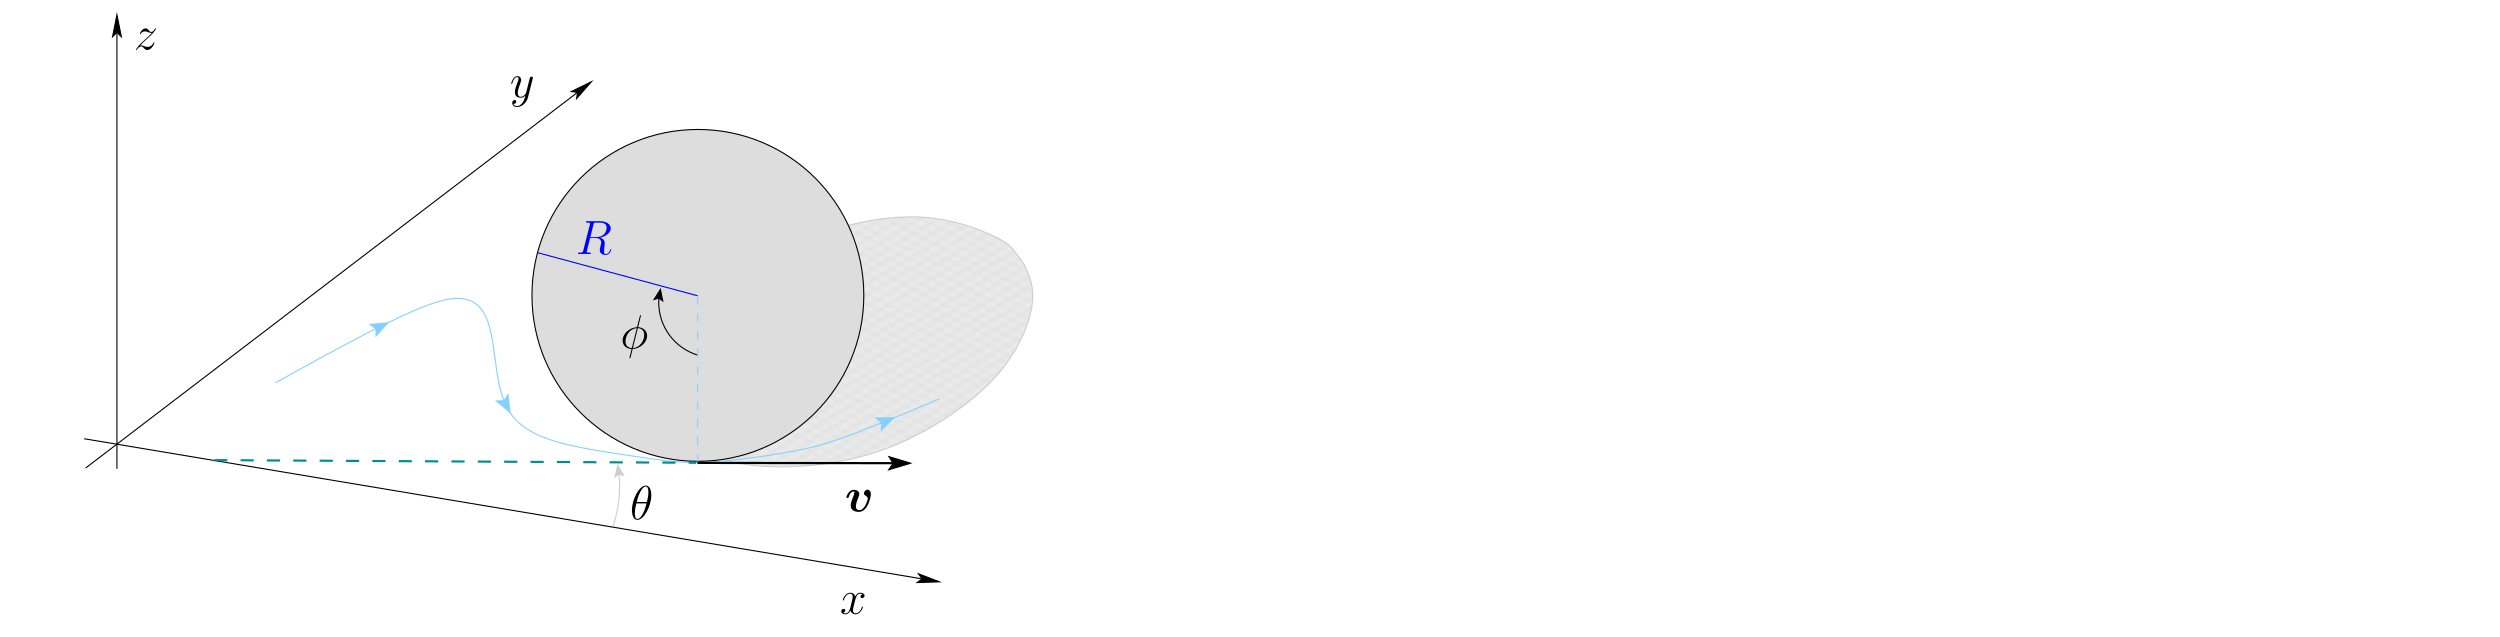 <?xml version="1.0" encoding="UTF-8"?>
<svg xmlns="http://www.w3.org/2000/svg" xmlns:xlink="http://www.w3.org/1999/xlink" width="483.89pt" height="123.301pt" viewBox="0 0 483.89 123.301" version="1.2">
<defs>
<g>
<symbol overflow="visible" id="glyph0-0">
<path style="stroke:none;" d=""/>
</symbol>
<symbol overflow="visible" id="glyph0-1">
<path style="stroke:none;" d="M 3.422 -5.719 C 3.5 -6.062 3.547 -6.078 3.906 -6.078 L 4.578 -6.078 C 5.375 -6.078 5.969 -5.844 5.969 -5.109 C 5.969 -4.641 5.734 -3.266 3.859 -3.266 L 2.812 -3.266 Z M 4.719 -3.156 C 5.859 -3.406 6.766 -4.156 6.766 -4.953 C 6.766 -5.688 6.031 -6.344 4.734 -6.344 L 2.219 -6.344 C 2.031 -6.344 1.953 -6.344 1.953 -6.172 C 1.953 -6.078 2.016 -6.078 2.188 -6.078 C 2.75 -6.078 2.75 -6 2.75 -5.906 C 2.75 -5.891 2.75 -5.828 2.719 -5.688 L 1.453 -0.688 C 1.375 -0.359 1.359 -0.266 0.719 -0.266 C 0.5 -0.266 0.438 -0.266 0.438 -0.094 C 0.438 0 0.547 0 0.562 0 C 0.734 0 0.938 -0.016 1.109 -0.016 L 2.203 -0.016 C 2.375 -0.016 2.562 0 2.734 0 C 2.812 0 2.906 0 2.906 -0.172 C 2.906 -0.266 2.828 -0.266 2.688 -0.266 C 2.125 -0.266 2.125 -0.344 2.125 -0.438 C 2.125 -0.453 2.125 -0.516 2.141 -0.578 L 2.766 -3.094 L 3.875 -3.094 C 4.766 -3.094 4.922 -2.531 4.922 -2.219 C 4.922 -2.078 4.828 -1.719 4.766 -1.484 C 4.672 -1.047 4.641 -0.953 4.641 -0.766 C 4.641 -0.109 5.172 0.188 5.797 0.188 C 6.547 0.188 6.875 -0.719 6.875 -0.859 C 6.875 -0.922 6.828 -0.953 6.781 -0.953 C 6.703 -0.953 6.688 -0.891 6.672 -0.812 C 6.438 -0.156 6.062 0.016 5.828 0.016 C 5.594 0.016 5.453 -0.094 5.453 -0.516 C 5.453 -0.734 5.562 -1.578 5.562 -1.625 C 5.609 -1.969 5.609 -2.016 5.609 -2.078 C 5.609 -2.766 5.062 -3.047 4.719 -3.156 Z M 4.719 -3.156 "/>
</symbol>
<symbol overflow="visible" id="glyph0-2">
<path style="stroke:none;" d="M 1.188 -0.75 C 1.578 -1.203 1.906 -1.5 2.375 -1.922 C 2.922 -2.406 3.172 -2.625 3.297 -2.766 C 3.953 -3.406 4.281 -3.953 4.281 -4.031 C 4.281 -4.094 4.203 -4.094 4.188 -4.094 C 4.125 -4.094 4.094 -4.062 4.047 -4 C 3.828 -3.594 3.594 -3.406 3.359 -3.406 C 3.156 -3.406 3.062 -3.484 2.875 -3.703 C 2.688 -3.938 2.531 -4.094 2.266 -4.094 C 1.578 -4.094 1.172 -3.25 1.172 -3.062 C 1.172 -3.031 1.188 -2.969 1.266 -2.969 C 1.344 -2.969 1.344 -3.016 1.375 -3.078 C 1.531 -3.453 1.984 -3.516 2.156 -3.516 C 2.359 -3.516 2.531 -3.453 2.734 -3.359 C 3.094 -3.219 3.234 -3.219 3.328 -3.219 C 3.391 -3.219 3.438 -3.219 3.484 -3.219 C 3.172 -2.859 2.672 -2.422 2.25 -2.031 L 1.312 -1.172 C 0.75 -0.594 0.406 -0.047 0.406 0.016 C 0.406 0.078 0.453 0.094 0.5 0.094 C 0.562 0.094 0.562 0.078 0.625 -0.031 C 0.781 -0.266 1.078 -0.609 1.422 -0.609 C 1.625 -0.609 1.703 -0.547 1.891 -0.312 C 2.078 -0.109 2.234 0.094 2.531 0.094 C 3.438 0.094 3.953 -1.094 3.953 -1.297 C 3.953 -1.344 3.953 -1.391 3.859 -1.391 C 3.781 -1.391 3.781 -1.359 3.75 -1.266 C 3.547 -0.719 3 -0.5 2.625 -0.5 C 2.438 -0.5 2.25 -0.562 2.047 -0.641 C 1.688 -0.797 1.578 -0.797 1.453 -0.797 C 1.359 -0.797 1.266 -0.797 1.188 -0.75 Z M 1.188 -0.75 "/>
</symbol>
<symbol overflow="visible" id="glyph0-3">
<path style="stroke:none;" d="M 2.438 1.047 C 2.188 1.391 1.828 1.703 1.375 1.703 C 1.266 1.703 0.812 1.688 0.672 1.266 C 0.703 1.281 0.75 1.281 0.766 1.281 C 1.047 1.281 1.234 1.031 1.234 0.812 C 1.234 0.609 1.062 0.531 0.922 0.531 C 0.766 0.531 0.453 0.641 0.453 1.094 C 0.453 1.578 0.844 1.891 1.375 1.891 C 2.312 1.891 3.25 1.047 3.5 0.016 L 4.422 -3.609 C 4.422 -3.656 4.438 -3.719 4.438 -3.781 C 4.438 -3.906 4.328 -4 4.188 -4 C 4.109 -4 3.906 -3.969 3.844 -3.688 L 3.156 -0.953 C 3.109 -0.797 3.109 -0.766 3.031 -0.672 C 2.844 -0.406 2.531 -0.094 2.094 -0.094 C 1.578 -0.094 1.531 -0.609 1.531 -0.859 C 1.531 -1.391 1.781 -2.094 2.031 -2.766 C 2.125 -3.047 2.188 -3.172 2.188 -3.359 C 2.188 -3.75 1.906 -4.094 1.453 -4.094 C 0.594 -4.094 0.25 -2.75 0.25 -2.672 C 0.25 -2.641 0.281 -2.594 0.359 -2.594 C 0.438 -2.594 0.453 -2.625 0.484 -2.766 C 0.703 -3.547 1.062 -3.906 1.422 -3.906 C 1.5 -3.906 1.672 -3.906 1.672 -3.609 C 1.672 -3.359 1.562 -3.094 1.422 -2.75 C 0.969 -1.531 0.969 -1.219 0.969 -1 C 0.969 -0.109 1.594 0.094 2.062 0.094 C 2.328 0.094 2.672 0.016 3 -0.328 C 2.859 0.219 2.766 0.578 2.438 1.047 Z M 2.438 1.047 "/>
</symbol>
<symbol overflow="visible" id="glyph0-4">
<path style="stroke:none;" d="M 4.406 -3.797 C 4.109 -3.734 4 -3.516 4 -3.344 C 4 -3.109 4.172 -3.047 4.297 -3.047 C 4.578 -3.047 4.781 -3.281 4.781 -3.531 C 4.781 -3.922 4.328 -4.094 3.938 -4.094 C 3.375 -4.094 3.062 -3.547 2.969 -3.359 C 2.766 -4.062 2.188 -4.094 2.016 -4.094 C 1.062 -4.094 0.562 -2.875 0.562 -2.672 C 0.562 -2.641 0.609 -2.594 0.672 -2.594 C 0.75 -2.594 0.766 -2.656 0.781 -2.688 C 1.094 -3.719 1.719 -3.906 1.984 -3.906 C 2.406 -3.906 2.484 -3.531 2.484 -3.297 C 2.484 -3.094 2.438 -2.875 2.328 -2.438 L 2.016 -1.156 C 1.875 -0.609 1.594 -0.094 1.109 -0.094 C 1.062 -0.094 0.828 -0.094 0.625 -0.219 C 0.969 -0.281 1.047 -0.562 1.047 -0.672 C 1.047 -0.859 0.906 -0.969 0.719 -0.969 C 0.5 -0.969 0.266 -0.766 0.266 -0.469 C 0.266 -0.078 0.703 0.094 1.094 0.094 C 1.547 0.094 1.859 -0.266 2.047 -0.641 C 2.203 -0.094 2.672 0.094 3.016 0.094 C 3.953 0.094 4.469 -1.125 4.469 -1.328 C 4.469 -1.375 4.422 -1.406 4.375 -1.406 C 4.281 -1.406 4.281 -1.359 4.25 -1.297 C 4 -0.469 3.453 -0.094 3.047 -0.094 C 2.719 -0.094 2.531 -0.328 2.531 -0.719 C 2.531 -0.922 2.578 -1.062 2.719 -1.688 L 3.047 -2.953 C 3.188 -3.5 3.5 -3.906 3.938 -3.906 C 3.953 -3.906 4.219 -3.906 4.406 -3.797 Z M 4.406 -3.797 "/>
</symbol>
<symbol overflow="visible" id="glyph0-5">
<path style="stroke:none;" d="M 4 -6.375 C 4 -6.453 3.938 -6.453 3.906 -6.453 C 3.828 -6.453 3.812 -6.438 3.781 -6.281 L 3.266 -4.281 C 3.25 -4.156 3.234 -4.141 3.219 -4.141 C 3.219 -4.125 3.156 -4.109 3.141 -4.109 C 1.609 -3.984 0.438 -2.719 0.438 -1.562 C 0.438 -0.562 1.203 0.062 2.172 0.109 C 2.094 0.406 2.031 0.703 1.969 0.984 C 1.828 1.484 1.75 1.781 1.75 1.828 C 1.75 1.844 1.75 1.891 1.844 1.891 C 1.875 1.891 1.922 1.891 1.938 1.859 C 1.953 1.844 2.016 1.625 2.047 1.5 L 2.391 0.109 C 3.984 0.031 5.188 -1.281 5.188 -2.438 C 5.188 -3.391 4.484 -4.047 3.453 -4.125 Z M 3.391 -3.938 C 4 -3.891 4.625 -3.547 4.625 -2.641 C 4.625 -1.594 3.891 -0.188 2.438 -0.078 Z M 2.219 -0.078 C 1.766 -0.109 1 -0.344 1 -1.359 C 1 -2.531 1.844 -3.844 3.188 -3.922 Z M 2.219 -0.078 "/>
</symbol>
<symbol overflow="visible" id="glyph0-6">
<path style="stroke:none;" d="M 4.125 -4.672 C 4.125 -5.625 3.828 -6.547 3.062 -6.547 C 1.75 -6.547 0.375 -3.828 0.375 -1.781 C 0.375 -1.344 0.469 0.094 1.438 0.094 C 2.703 0.094 4.125 -2.562 4.125 -4.672 Z M 1.297 -3.359 C 1.438 -3.906 1.641 -4.688 2.016 -5.359 C 2.312 -5.906 2.641 -6.359 3.047 -6.359 C 3.359 -6.359 3.562 -6.094 3.562 -5.203 C 3.562 -4.875 3.531 -4.406 3.266 -3.359 Z M 3.203 -3.094 C 2.969 -2.172 2.766 -1.594 2.438 -1 C 2.172 -0.531 1.844 -0.094 1.453 -0.094 C 1.156 -0.094 0.938 -0.312 0.938 -1.234 C 0.938 -1.844 1.078 -2.469 1.234 -3.094 Z M 3.203 -3.094 "/>
</symbol>
<symbol overflow="visible" id="glyph1-0">
<path style="stroke:none;" d=""/>
</symbol>
<symbol overflow="visible" id="glyph1-1">
<path style="stroke:none;" d="M 5.031 -3.359 C 5.031 -4.219 4.406 -4.219 4.391 -4.219 C 4.031 -4.219 3.688 -3.828 3.688 -3.5 C 3.688 -3.25 3.891 -3.141 3.969 -3.094 C 4.359 -2.859 4.438 -2.688 4.438 -2.5 C 4.438 -2.297 3.891 -0.266 2.812 -0.266 C 2.141 -0.266 2.141 -0.812 2.141 -0.984 C 2.141 -1.531 2.406 -2.203 2.703 -2.953 C 2.766 -3.141 2.797 -3.219 2.797 -3.359 C 2.797 -3.906 2.266 -4.203 1.75 -4.203 C 0.766 -4.203 0.297 -2.938 0.297 -2.75 C 0.297 -2.625 0.438 -2.625 0.516 -2.625 C 0.625 -2.625 0.703 -2.625 0.734 -2.75 C 1.031 -3.75 1.531 -3.875 1.688 -3.875 C 1.75 -3.875 1.844 -3.875 1.844 -3.672 C 1.844 -3.453 1.734 -3.188 1.703 -3.109 C 1.281 -2.031 1.141 -1.625 1.141 -1.172 C 1.141 -0.188 1.938 0.078 2.75 0.078 C 4.344 0.078 5.031 -2.562 5.031 -3.359 Z M 5.031 -3.359 "/>
</symbol>
</g>
<clipPath id="clip1">
  <path d="M 130 41 L 200 41 L 200 91 L 130 91 Z M 130 41 "/>
</clipPath>
<clipPath id="clip2">
  <path d="M 178.023 42.008 L 177.371 41.98 L 175.957 41.98 L 175.246 42.008 L 173.715 42.062 L 172.922 42.121 L 172.102 42.207 L 171.25 42.289 L 170.371 42.406 L 169.492 42.547 L 168.586 42.688 L 167.68 42.859 L 166.742 43.027 L 165.809 43.227 L 164.871 43.453 L 163.938 43.707 L 163.031 43.934 L 162.094 44.219 L 161.188 44.5 L 160.281 44.785 L 159.402 45.098 L 158.551 45.41 L 157.699 45.75 L 156.852 46.09 L 156.027 46.457 L 155.207 46.824 L 154.414 47.223 L 153.648 47.59 L 152.91 47.988 L 152.145 48.414 L 151.406 48.867 L 150.645 49.32 L 149.879 49.801 L 149.113 50.285 L 148.32 50.824 L 147.555 51.363 L 146.758 51.93 L 145.992 52.523 L 145.199 53.117 L 144.434 53.742 L 143.668 54.395 L 142.906 55.047 L 142.168 55.699 L 141.457 56.379 L 140.75 57.059 L 140.07 57.738 L 139.418 58.418 L 138.766 59.102 L 138.172 59.781 L 137.574 60.434 L 137.008 61.113 L 136.5 61.766 L 135.988 62.445 L 135.508 63.098 L 135.051 63.75 L 134.629 64.402 L 134.23 65.051 L 133.805 65.734 L 133.41 66.441 L 133.039 67.148 L 132.359 68.625 L 132.078 69.359 L 131.766 70.098 L 131.512 70.863 L 131.281 71.656 L 131.055 72.422 L 130.859 73.188 L 130.715 73.98 L 130.574 74.746 L 130.461 75.512 L 130.402 76.277 L 130.348 77.016 L 130.348 78.461 L 130.402 79.141 L 130.488 79.793 L 130.602 80.445 L 130.715 81.039 L 130.887 81.633 L 131.086 82.172 L 131.281 82.711 L 131.539 83.223 L 131.793 83.676 L 132.078 84.129 L 132.473 84.641 L 132.871 85.121 L 133.352 85.574 L 133.836 86.027 L 134.402 86.426 L 134.996 86.82 L 135.621 87.219 L 136.301 87.586 L 137.035 87.926 L 137.773 88.238 L 138.566 88.523 L 139.391 88.805 L 140.238 89.062 L 141.117 89.289 L 141.996 89.484 L 142.875 89.656 L 143.781 89.797 L 144.66 89.941 L 145.539 90.055 L 146.418 90.137 L 147.297 90.223 L 148.148 90.281 L 149.027 90.309 L 149.879 90.336 L 150.613 90.363 L 152.117 90.363 L 153.648 90.309 L 154.441 90.281 L 155.262 90.223 L 156.086 90.168 L 156.934 90.082 L 157.785 89.996 L 158.664 89.91 L 159.516 89.797 L 160.395 89.656 L 161.301 89.516 L 162.18 89.371 L 163.059 89.203 L 163.938 89.004 L 164.816 88.836 L 165.664 88.609 L 166.516 88.41 L 167.34 88.184 L 168.16 87.957 L 168.953 87.699 L 169.746 87.445 L 170.512 87.191 L 171.277 86.906 L 172.043 86.652 L 172.809 86.34 L 173.547 86.027 L 174.281 85.715 L 175.812 85.035 L 176.578 84.641 L 177.371 84.242 L 178.137 83.844 L 178.934 83.422 L 179.754 82.965 L 180.547 82.484 L 181.371 82.004 L 182.164 81.52 L 182.957 81.012 L 183.75 80.473 L 186.047 78.855 L 186.785 78.316 L 187.492 77.75 L 188.172 77.211 L 188.824 76.676 L 189.449 76.105 L 190.043 75.57 L 190.637 75.031 L 191.176 74.52 L 191.715 73.98 L 192.227 73.441 L 192.707 72.934 L 193.785 71.684 L 194.266 71.031 L 194.777 70.383 L 195.23 69.73 L 195.684 69.051 L 196.137 68.34 L 196.562 67.66 L 196.961 66.953 L 197.328 66.215 L 197.695 65.508 L 198.035 64.797 L 198.32 64.09 L 198.602 63.379 L 198.859 62.699 L 199.086 62.02 L 199.254 61.395 L 199.426 60.742 L 199.566 60.148 L 199.68 59.582 L 199.766 59.016 L 199.82 58.477 L 199.879 57.965 L 199.879 56.805 L 199.82 56.18 L 199.766 55.586 L 199.652 54.961 L 199.512 54.395 L 199.34 53.801 L 199.141 53.23 L 198.914 52.695 L 198.688 52.156 L 198.434 51.672 L 198.18 51.191 L 197.922 50.766 L 197.668 50.371 L 197.414 50 L 197.156 49.66 L 196.93 49.348 L 196.703 49.066 L 196.504 48.809 L 196.223 48.469 L 195.969 48.16 L 195.145 47.336 L 194.832 47.109 L 194.465 46.855 L 194.098 46.629 L 193.699 46.402 L 193.246 46.145 L 192.734 45.891 L 192.168 45.637 L 191.828 45.465 L 191.461 45.297 L 191.062 45.125 L 190.637 44.957 L 189.676 44.559 L 189.109 44.332 L 188.539 44.133 L 187.918 43.906 L 187.266 43.707 L 186.586 43.48 L 185.875 43.281 L 185.168 43.086 L 184.402 42.914 L 183.637 42.746 L 182.871 42.574 L 182.078 42.461 L 181.285 42.32 L 180.492 42.207 L 179.668 42.121 L 178.875 42.062 "/>
</clipPath>
<clipPath id="clip3">
  <rect x="0" y="0" width="22" height="11"/>
</clipPath>
<g id="surface5" clip-path="url(#clip3)">
<path style="fill:none;stroke-width:7;stroke-linecap:butt;stroke-linejoin:miter;stroke:rgb(80.077%,80.077%,80.077%);stroke-opacity:1;stroke-miterlimit:10;" d="M -20.028 30 L 60 -9.972 M -20.028 69.972 L 140.028 -9.972 M -20.028 110.028 L 219.972 -9.972 M -20.028 150 L 300 -9.972 M -20.028 189.972 L 380.028 -9.972 M -20.028 230.028 L 459.972 -9.972 M 20.028 249.972 L 500.028 9.972 M 99.972 249.972 L 500.028 50.028 M 180 249.972 L 500.028 90 M 260.028 249.972 L 500.028 129.972 M 339.972 249.972 L 500.028 170.028 M 420 249.972 L 500.028 210 " transform="matrix(0.046,0,0,0.046,0,0)"/>
</g>
<pattern id="pattern0" patternUnits="userSpaceOnUse" width="22" height="11" patternTransform="matrix(0.982,0,0,-0.982,15.944,122.301)">
<use xlink:href="#surface5"/>
</pattern>
<clipPath id="clip4">
  <path d="M 127 55 L 136 55 L 136 69 L 127 69 Z M 127 55 "/>
</clipPath>
<clipPath id="clip5">
  <path d="M 15.945 122.301 L 200.445 122.301 L 200.445 0.801 L 15.945 0.801 Z M 127.738 55.5 L 128.109 55.586 L 128.277 58.25 L 127.512 57.684 L 126.605 57.965 Z M 127.738 55.5 "/>
</clipPath>
<clipPath id="clip6">
  <path d="M 115 86 L 123 86 L 123 105 L 115 105 Z M 115 86 "/>
</clipPath>
<clipPath id="clip7">
  <path d="M 15.945 122.301 L 200.445 122.301 L 200.445 0.801 L 15.945 0.801 Z M 119.293 89.598 L 119.691 89.543 L 120.711 92.039 L 119.805 91.754 L 119.039 92.293 Z M 119.293 89.598 "/>
</clipPath>
<clipPath id="clip8">
  <path d="M 15.945 81 L 186 81 L 186 116 L 15.945 116 Z M 15.945 81 "/>
</clipPath>
<clipPath id="clip9">
  <path d="M 15.945 122.301 L 200.445 122.301 L 200.445 0.801 L 15.945 0.801 Z M 182.617 112.531 L 182.559 112.93 L 177.516 112.758 L 178.477 112.051 L 177.77 111.059 Z M 182.617 112.531 "/>
</clipPath>
<clipPath id="clip10">
  <path d="M 15.945 12 L 118 12 L 118 94 L 15.945 94 Z M 15.945 12 "/>
</clipPath>
<clipPath id="clip11">
  <path d="M 15.945 122.301 L 200.445 122.301 L 200.445 0.801 L 15.945 0.801 Z M 114.957 15.223 L 115.184 15.504 L 111.609 19.074 L 111.781 17.887 L 110.59 17.715 Z M 114.957 15.223 "/>
</clipPath>
<clipPath id="clip12">
  <path d="M 22 2 L 23 2 L 23 91 L 22 91 Z M 22 2 "/>
</clipPath>
<clipPath id="clip13">
  <path d="M 15.945 122.301 L 200.445 122.301 L 200.445 0.801 L 15.945 0.801 Z M 22.438 2.098 L 22.832 2.098 L 23.484 7.113 L 22.633 6.262 L 21.785 7.113 Z M 22.438 2.098 "/>
</clipPath>
<clipPath id="clip14">
  <path d="M 18 0.801 L 27 0.801 L 27 11 L 18 11 Z M 18 0.801 "/>
</clipPath>
<clipPath id="clip15">
  <path d="M 128 83 L 183 83 L 183 96 L 128 96 Z M 128 83 "/>
</clipPath>
<clipPath id="clip16">
  <path d="M 15.945 122.301 L 200.445 122.301 L 200.445 0.801 L 15.945 0.801 Z M 176.977 89.371 L 176.949 89.969 L 172.016 90.934 L 172.867 89.656 L 172.043 88.379 Z M 176.977 89.371 "/>
</clipPath>
<clipPath id="clip17">
  <path d="M 69 59 L 79 59 L 79 67 L 69 67 Z M 69 59 "/>
</clipPath>
<clipPath id="clip18">
  <path d="M 15.945 122.301 L 200.445 122.301 L 200.445 0.801 L 15.945 0.801 Z M 75.414 62.105 L 75.582 62.445 L 72.777 65.051 L 72.777 63.637 L 71.645 62.785 Z M 75.414 62.105 "/>
</clipPath>
<clipPath id="clip19">
  <path d="M 94 74 L 102 74 L 102 84 L 94 84 Z M 94 74 "/>
</clipPath>
<clipPath id="clip20">
  <path d="M 15.945 122.301 L 200.445 122.301 L 200.445 0.801 L 15.945 0.801 Z M 99.109 80.16 L 98.77 80.332 L 96.078 77.609 L 97.523 77.551 L 98.344 76.391 Z M 99.109 80.16 "/>
</clipPath>
<clipPath id="clip21">
  <path d="M 167 77 L 177 77 L 177 85 L 167 85 Z M 167 77 "/>
</clipPath>
<clipPath id="clip22">
  <path d="M 15.945 122.301 L 200.445 122.301 L 200.445 0.801 L 15.945 0.801 Z M 173.406 80.5 L 173.547 80.867 L 170.57 83.277 L 170.656 81.832 L 169.578 80.898 Z M 173.406 80.5 "/>
</clipPath>
</defs>
<g id="surface1">
<path style=" stroke:none;fill-rule:nonzero;fill:rgb(92.969%,92.969%,92.969%);fill-opacity:1;" d="M 178.023 42.008 L 177.371 41.98 L 175.957 41.98 L 175.246 42.008 L 173.715 42.062 L 172.922 42.121 L 172.102 42.207 L 171.25 42.289 L 170.371 42.406 L 169.492 42.547 L 168.586 42.688 L 167.68 42.859 L 166.742 43.027 L 165.809 43.227 L 164.871 43.453 L 163.938 43.707 L 163.031 43.934 L 162.094 44.219 L 161.188 44.5 L 160.281 44.785 L 159.402 45.098 L 158.551 45.41 L 157.699 45.75 L 156.852 46.09 L 156.027 46.457 L 155.207 46.824 L 154.414 47.223 L 153.648 47.59 L 152.91 47.988 L 152.145 48.414 L 151.406 48.867 L 150.645 49.32 L 149.879 49.801 L 149.113 50.285 L 148.32 50.824 L 147.555 51.363 L 146.758 51.93 L 145.992 52.523 L 145.199 53.117 L 144.434 53.742 L 143.668 54.395 L 142.906 55.047 L 142.168 55.699 L 141.457 56.379 L 140.75 57.059 L 140.07 57.738 L 139.418 58.418 L 138.766 59.102 L 138.172 59.781 L 137.574 60.434 L 137.008 61.113 L 136.5 61.766 L 135.988 62.445 L 135.508 63.098 L 135.051 63.75 L 134.629 64.402 L 134.23 65.051 L 133.805 65.734 L 133.41 66.441 L 133.039 67.148 L 132.359 68.625 L 132.078 69.359 L 131.766 70.098 L 131.512 70.863 L 131.281 71.656 L 131.055 72.422 L 130.859 73.188 L 130.715 73.98 L 130.574 74.746 L 130.461 75.512 L 130.402 76.277 L 130.348 77.016 L 130.348 78.461 L 130.402 79.141 L 130.488 79.793 L 130.602 80.445 L 130.715 81.039 L 130.887 81.633 L 131.086 82.172 L 131.281 82.711 L 131.539 83.223 L 131.793 83.676 L 132.078 84.129 L 132.473 84.641 L 132.871 85.121 L 133.352 85.574 L 133.836 86.027 L 134.402 86.426 L 134.996 86.82 L 135.621 87.219 L 136.301 87.586 L 137.035 87.926 L 137.773 88.238 L 138.566 88.523 L 139.391 88.805 L 140.238 89.062 L 141.117 89.289 L 141.996 89.484 L 142.875 89.656 L 143.781 89.797 L 144.66 89.941 L 145.539 90.055 L 146.418 90.137 L 147.297 90.223 L 148.148 90.281 L 149.027 90.309 L 149.879 90.336 L 150.613 90.363 L 152.117 90.363 L 153.648 90.309 L 154.441 90.281 L 155.262 90.223 L 156.086 90.168 L 156.934 90.082 L 157.785 89.996 L 158.664 89.91 L 159.516 89.797 L 160.395 89.656 L 161.301 89.516 L 162.18 89.371 L 163.059 89.203 L 163.938 89.004 L 164.816 88.836 L 165.664 88.609 L 166.516 88.41 L 167.34 88.184 L 168.16 87.957 L 168.953 87.699 L 169.746 87.445 L 170.512 87.191 L 171.277 86.906 L 172.043 86.652 L 172.809 86.34 L 173.547 86.027 L 174.281 85.715 L 175.812 85.035 L 176.578 84.641 L 177.371 84.242 L 178.137 83.844 L 178.934 83.422 L 179.754 82.965 L 180.547 82.484 L 181.371 82.004 L 182.164 81.52 L 182.957 81.012 L 183.75 80.473 L 186.047 78.855 L 186.785 78.316 L 187.492 77.75 L 188.172 77.211 L 188.824 76.676 L 189.449 76.105 L 190.043 75.57 L 190.637 75.031 L 191.176 74.52 L 191.715 73.98 L 192.227 73.441 L 192.707 72.934 L 193.785 71.684 L 194.266 71.031 L 194.777 70.383 L 195.23 69.73 L 195.684 69.051 L 196.137 68.34 L 196.562 67.66 L 196.961 66.953 L 197.328 66.215 L 197.695 65.508 L 198.035 64.797 L 198.32 64.09 L 198.602 63.379 L 198.859 62.699 L 199.086 62.02 L 199.254 61.395 L 199.426 60.742 L 199.566 60.148 L 199.68 59.582 L 199.766 59.016 L 199.82 58.477 L 199.879 57.965 L 199.879 56.805 L 199.82 56.18 L 199.766 55.586 L 199.652 54.961 L 199.512 54.395 L 199.34 53.801 L 199.141 53.23 L 198.914 52.695 L 198.688 52.156 L 198.434 51.672 L 198.18 51.191 L 197.922 50.766 L 197.668 50.371 L 197.414 50 L 197.156 49.66 L 196.93 49.348 L 196.703 49.066 L 196.504 48.809 L 196.223 48.469 L 195.969 48.16 L 195.145 47.336 L 194.832 47.109 L 194.465 46.855 L 194.098 46.629 L 193.699 46.402 L 193.246 46.145 L 192.734 45.891 L 192.168 45.637 L 191.828 45.465 L 191.461 45.297 L 191.062 45.125 L 190.637 44.957 L 189.676 44.559 L 189.109 44.332 L 188.539 44.133 L 187.918 43.906 L 187.266 43.707 L 186.586 43.48 L 185.875 43.281 L 185.168 43.086 L 184.402 42.914 L 183.637 42.746 L 182.871 42.574 L 182.078 42.461 L 181.285 42.32 L 180.492 42.207 L 179.668 42.121 L 178.875 42.062 "/>
<g clip-path="url(#clip1)" clip-rule="nonzero">
<g clip-path="url(#clip2)" clip-rule="nonzero">
<path style=" stroke:none;fill-rule:nonzero;fill:url(#pattern0);" d="M 130.348 90.363 L 199.879 90.363 L 199.879 41.977 L 130.348 41.977 Z M 130.348 90.363 "/>
</g>
</g>
<path style="fill:none;stroke-width:4.724;stroke-linecap:butt;stroke-linejoin:bevel;stroke:rgb(80.469%,80.469%,80.469%);stroke-opacity:1;stroke-miterlimit:10;" d="M 3601.765 1784.293 L 3587.269 1784.901 L 3555.845 1784.901 L 3540.047 1784.293 L 3506.019 1783.078 L 3488.397 1781.776 L 3470.168 1779.866 L 3451.244 1778.043 L 3431.713 1775.439 L 3412.182 1772.314 L 3392.043 1769.189 L 3371.904 1765.369 L 3351.071 1761.637 L 3330.324 1757.21 L 3309.491 1752.175 L 3288.744 1746.533 L 3268.606 1741.498 L 3247.772 1735.161 L 3227.633 1728.911 L 3207.494 1722.574 L 3187.963 1715.63 L 3169.04 1708.685 L 3150.116 1701.133 L 3131.279 1693.581 L 3112.963 1685.422 L 3094.734 1677.262 L 3077.113 1668.408 L 3060.099 1660.248 L 3043.692 1651.394 L 3026.678 1641.932 L 3010.272 1631.862 L 2993.345 1621.793 L 2976.331 1611.116 L 2959.317 1600.352 L 2941.696 1588.373 L 2924.682 1576.394 L 2906.974 1563.807 L 2889.96 1550.612 L 2872.338 1537.418 L 2855.324 1523.529 L 2838.31 1509.033 L 2821.383 1494.536 L 2804.977 1480.04 L 2789.178 1464.935 L 2773.467 1449.831 L 2758.363 1434.727 L 2743.866 1419.623 L 2729.369 1404.432 L 2716.175 1389.328 L 2702.894 1374.831 L 2690.307 1359.727 L 2679.022 1345.231 L 2667.651 1330.126 L 2656.974 1315.63 L 2646.817 1301.133 L 2637.442 1286.637 L 2628.588 1272.227 L 2619.126 1257.036 L 2610.359 1241.324 L 2602.113 1225.612 L 2587.008 1192.8 L 2580.758 1176.481 L 2573.814 1160.074 L 2568.172 1143.06 L 2563.05 1125.439 L 2558.015 1108.425 L 2553.675 1091.411 L 2550.463 1073.79 L 2547.338 1056.776 L 2544.821 1039.762 L 2543.519 1022.748 L 2542.303 1006.342 L 2542.303 974.224 L 2543.519 959.119 L 2545.428 944.623 L 2547.946 930.126 L 2550.463 916.932 L 2554.283 903.737 L 2558.71 891.758 L 2563.05 879.779 L 2568.779 868.408 L 2574.422 858.338 L 2580.758 848.269 L 2589.526 836.897 L 2598.38 826.22 L 2609.057 816.151 L 2619.821 806.081 L 2632.408 797.227 L 2645.602 788.46 L 2659.491 779.606 L 2674.595 771.446 L 2690.915 763.894 L 2707.321 756.949 L 2724.942 750.612 L 2743.258 744.362 L 2762.095 738.633 L 2781.626 733.599 L 2801.158 729.258 L 2820.689 725.439 L 2840.828 722.314 L 2860.359 719.102 L 2879.89 716.585 L 2899.422 714.762 L 2918.953 712.852 L 2937.876 711.55 L 2957.408 710.942 L 2976.331 710.335 L 2992.651 709.727 L 3026.071 709.727 L 3060.099 710.942 L 3077.72 711.55 L 3095.949 712.852 L 3114.265 714.067 L 3133.102 715.977 L 3152.026 717.887 L 3171.557 719.797 L 3190.481 722.314 L 3210.012 725.439 L 3230.151 728.564 L 3249.682 731.776 L 3269.213 735.508 L 3288.744 739.935 L 3308.276 743.668 L 3327.113 748.703 L 3346.036 753.13 L 3364.352 758.165 L 3382.581 763.199 L 3400.203 768.928 L 3417.824 774.571 L 3434.838 780.213 L 3451.852 786.55 L 3468.866 792.192 L 3485.88 799.137 L 3502.286 806.081 L 3518.606 813.026 L 3552.633 828.13 L 3569.647 836.897 L 3587.269 845.751 L 3604.283 854.606 L 3621.991 863.981 L 3640.22 874.137 L 3657.842 884.814 L 3676.158 895.491 L 3693.779 906.255 L 3711.401 917.54 L 3729.022 929.519 L 3780.064 965.456 L 3796.47 977.435 L 3812.182 990.022 L 3827.286 1002.001 L 3841.783 1013.894 L 3855.672 1026.567 L 3868.866 1038.46 L 3882.06 1050.439 L 3894.04 1061.81 L 3906.019 1073.79 L 3917.39 1085.769 L 3928.067 1097.053 L 3952.026 1124.831 L 3962.703 1139.328 L 3974.074 1153.737 L 3984.144 1168.234 L 3994.213 1183.338 L 4004.283 1199.137 L 4013.744 1214.241 L 4022.599 1229.953 L 4030.758 1246.359 L 4038.918 1262.071 L 4046.47 1277.869 L 4052.807 1293.581 L 4059.057 1309.38 L 4064.786 1324.484 L 4069.821 1339.588 L 4073.553 1353.477 L 4077.373 1367.974 L 4080.498 1381.168 L 4083.015 1393.755 L 4084.925 1406.342 L 4086.14 1418.321 L 4087.442 1429.692 L 4087.442 1455.474 L 4086.14 1469.362 L 4084.925 1482.557 L 4082.408 1496.446 L 4079.283 1509.033 L 4075.463 1522.227 L 4071.036 1534.901 L 4066.001 1546.793 L 4060.967 1558.772 L 4055.324 1569.536 L 4049.682 1580.213 L 4043.953 1589.675 L 4038.31 1598.442 L 4032.668 1606.689 L 4026.939 1614.241 L 4021.904 1621.185 L 4016.869 1627.435 L 4012.442 1633.165 L 4006.192 1640.717 L 4000.55 1647.574 L 3982.234 1665.89 L 3975.29 1670.925 L 3967.13 1676.567 L 3958.97 1681.602 L 3950.116 1686.637 L 3940.047 1692.366 L 3928.675 1698.008 L 3916.088 1703.651 L 3908.536 1707.47 L 3900.376 1711.203 L 3891.522 1715.022 L 3882.06 1718.755 L 3860.706 1727.609 L 3848.119 1732.644 L 3835.446 1737.071 L 3821.644 1742.106 L 3807.147 1746.533 L 3792.043 1751.567 L 3776.244 1755.994 L 3760.533 1760.335 L 3743.519 1764.154 L 3726.505 1767.887 L 3709.491 1771.706 L 3691.869 1774.224 L 3674.248 1777.349 L 3656.626 1779.866 L 3638.31 1781.776 L 3620.689 1783.078 Z M 3601.765 1784.293 " transform="matrix(0.045,0,0,-0.045,15.944,122.301)"/>
<path style="fill:none;stroke-width:4.724;stroke-linecap:butt;stroke-linejoin:bevel;stroke:rgb(52.93%,81.055%,100%);stroke-opacity:1;stroke-miterlimit:10;" d="M 830.845 1071.272 L 831.453 1071.88 L 833.362 1073.182 L 837.182 1075.005 L 842.824 1078.217 L 850.984 1082.557 L 862.356 1088.894 L 876.244 1096.446 L 893.258 1105.908 L 912.703 1117.279 L 935.446 1129.866 L 961.227 1143.668 L 989.005 1158.772 L 1019.213 1175.786 L 1051.939 1193.494 L 1085.359 1211.116 L 1120.602 1229.953 L 1155.932 1248.876 L 1191.783 1267.8 L 1228.328 1286.637 L 1263.571 1304.345 L 1298.901 1321.967 L 1332.928 1338.373 L 1365.654 1354.085 L 1397.165 1368.581 L 1427.373 1381.776 L 1455.758 1393.755 L 1482.842 1403.824 L 1508.015 1413.286 L 1531.279 1420.231 L 1553.328 1426.481 L 1573.467 1430.3 L 1592.39 1433.425 L 1610.012 1434.727 L 1626.418 1434.119 L 1641.522 1432.21 L 1658.536 1427.783 L 1674.335 1422.14 L 1688.831 1413.894 L 1702.026 1403.217 L 1713.31 1390.63 L 1724.074 1376.741 L 1732.842 1360.422 L 1741.088 1342.106 L 1748.033 1322.574 L 1753.675 1301.828 L 1758.71 1279.779 L 1763.137 1257.036 L 1766.869 1233.165 L 1770.689 1208.599 L 1773.814 1183.338 L 1777.633 1158.772 L 1780.758 1133.599 L 1784.491 1109.033 L 1788.918 1085.074 L 1793.345 1061.203 L 1798.987 1038.46 L 1805.324 1017.106 L 1812.269 996.272 L 1820.428 976.741 L 1829.89 959.119 L 1839.96 942.106 L 1851.939 926.394 L 1864.526 911.897 L 1878.415 898.703 L 1892.911 886.724 L 1907.321 875.96 L 1923.119 866.498 L 1939.439 857.123 L 1956.453 848.269 L 1974.769 840.717 L 1992.998 833.165 L 2012.529 826.22 L 2032.668 819.883 L 2053.501 814.241 L 2074.248 808.599 L 2096.297 802.956 L 2118.345 798.529 L 2141.088 793.494 L 2186.401 784.64 L 2209.751 780.908 L 2233.015 777.088 L 2256.279 773.356 L 2279.63 769.536 L 2302.286 765.717 L 2325.637 762.592 L 2348.293 758.859 L 2370.342 755.647 L 2414.439 749.397 L 2435.88 746.185 L 2456.626 743.06 L 2477.46 740.543 L 2517.738 735.508 L 2537.269 733.599 L 2556.8 731.776 L 2577.547 730.474 L 2597.772 729.258 L 2657.581 729.258 L 2696.644 730.474 L 2716.175 731.776 L 2735.012 732.991 L 2753.935 734.901 L 2773.467 736.116 L 2792.39 738.026 L 2811.227 740.543 L 2829.543 742.453 L 2848.467 744.97 L 2867.303 747.487 L 2886.227 750.005 L 2904.456 752.522 L 2942.303 757.557 L 2960.533 760.682 L 2979.456 763.894 L 2998.38 766.411 L 3017.217 769.536 L 3035.533 773.356 L 3054.369 776.481 L 3073.293 780.213 L 3092.217 784.033 L 3111.14 787.765 L 3129.977 792.192 L 3148.901 796.619 L 3167.824 801.654 L 3187.356 807.297 L 3207.494 813.633 L 3228.241 820.578 L 3249.682 827.522 L 3272.338 835.682 L 3295.689 843.842 L 3346.036 862.765 L 3372.512 873.442 L 3399.595 884.206 L 3427.286 894.883 L 3454.977 906.255 L 3482.147 916.932 L 3509.231 928.303 L 3535.619 938.981 L 3560.185 949.05 L 3583.536 959.119 L 3604.977 967.974 L 3623.206 975.526 L 3639.613 982.47 L 3653.415 988.112 L 3664.178 992.54 L 3672.338 996.272 L 3677.981 998.79 L 3681.8 1000.092 L 3684.317 1000.699 L 3684.925 1001.307 " transform="matrix(0.045,0,0,-0.045,15.944,122.301)"/>
<path style=" stroke:none;fill-rule:evenodd;fill:rgb(86.719%,86.719%,86.719%);fill-opacity:1;" d="M 167.195 57.172 C 167.195 74.91 152.816 89.289 135.082 89.289 C 117.344 89.289 102.965 74.91 102.965 57.172 C 102.965 39.434 117.344 25.059 135.082 25.059 C 152.816 25.059 167.195 39.434 167.195 57.172 "/>
<path style="fill:none;stroke-width:4.724;stroke-linecap:butt;stroke-linejoin:bevel;stroke:rgb(0%,0%,0%);stroke-opacity:1;stroke-miterlimit:10;" d="M 3361.14 1447.314 C 3361.14 1053.13 3041.609 733.599 2647.512 733.599 C 2253.328 733.599 1933.797 1053.13 1933.797 1447.314 C 1933.797 1841.498 2253.328 2160.942 2647.512 2160.942 C 3041.609 2160.942 3361.14 1841.498 3361.14 1447.314 Z M 3361.14 1447.314 " transform="matrix(0.045,0,0,-0.045,15.944,122.301)"/>
<g clip-path="url(#clip4)" clip-rule="nonzero">
<g clip-path="url(#clip5)" clip-rule="evenodd">
<path style="fill:none;stroke-width:4.724;stroke-linecap:butt;stroke-linejoin:bevel;stroke:rgb(0%,0%,0%);stroke-opacity:1;stroke-miterlimit:10;" d="M 2646.817 1190.369 C 2547.165 1220.578 2479.022 1312.418 2479.022 1416.585 C 2479.022 1437.852 2481.887 1458.946 2487.529 1479.432 " transform="matrix(0.045,0,0,-0.045,15.944,122.301)"/>
</g>
</g>
<path style=" stroke:none;fill-rule:evenodd;fill:rgb(0%,0%,0%);fill-opacity:1;" d="M 128.277 58.25 L 127.824 56.012 L 126.605 57.965 L 127.512 57.684 L 128.277 58.25 "/>
<path style="fill:none;stroke-width:4.724;stroke-linecap:butt;stroke-linejoin:miter;stroke:rgb(0%,0%,0%);stroke-opacity:1;stroke-miterlimit:10;" d="M 2496.297 1423.356 L 2486.227 1473.095 L 2459.144 1429.692 L 2479.283 1435.942 Z M 2496.297 1423.356 " transform="matrix(0.045,0,0,-0.045,15.944,122.301)"/>
<g clip-path="url(#clip6)" clip-rule="nonzero">
<g clip-path="url(#clip7)" clip-rule="evenodd">
<path style="fill:none;stroke-width:4.724;stroke-linecap:butt;stroke-linejoin:miter;stroke:rgb(80.469%,80.469%,80.469%);stroke-opacity:1;stroke-miterlimit:10;" d="M 2282.147 454.606 C 2301.158 509.553 2310.793 567.366 2310.793 625.526 C 2310.793 658.251 2307.755 690.803 2301.678 722.922 " transform="matrix(0.045,0,0,-0.045,15.944,122.301)"/>
</g>
</g>
<path style=" stroke:none;fill-rule:evenodd;fill:rgb(80.469%,80.469%,80.469%);fill-opacity:1;" d="M 120.711 92.039 L 119.578 90.055 L 119.039 92.293 L 119.805 91.754 L 120.711 92.039 "/>
<path style="fill:none;stroke-width:4.724;stroke-linecap:butt;stroke-linejoin:miter;stroke:rgb(80.469%,80.469%,80.469%);stroke-opacity:1;stroke-miterlimit:10;" d="M 2328.154 672.487 L 2302.981 716.585 L 2291.001 666.845 L 2308.015 678.824 Z M 2328.154 672.487 " transform="matrix(0.045,0,0,-0.045,15.944,122.301)"/>
<g clip-path="url(#clip8)" clip-rule="nonzero">
<g clip-path="url(#clip9)" clip-rule="evenodd">
<path style="fill:none;stroke-width:4.724;stroke-linecap:butt;stroke-linejoin:miter;stroke:rgb(0%,0%,0%);stroke-opacity:1;stroke-miterlimit:10;" d="M 7.581 830.647 L 3698.814 213.373 " transform="matrix(0.045,0,0,-0.045,15.944,122.301)"/>
</g>
</g>
<path style=" stroke:none;fill-rule:evenodd;fill:rgb(0%,0%,0%);fill-opacity:1;" d="M 177.516 112.758 L 181.824 112.617 L 177.77 111.059 L 178.477 112.051 L 177.516 112.758 "/>
<path style="fill:none;stroke-width:4.724;stroke-linecap:butt;stroke-linejoin:miter;stroke:rgb(0%,0%,0%);stroke-opacity:1;stroke-miterlimit:10;" d="M 3590.481 212.071 L 3686.227 215.196 L 3596.123 249.831 L 3611.835 227.783 Z M 3590.481 212.071 " transform="matrix(0.045,0,0,-0.045,15.944,122.301)"/>
<g clip-path="url(#clip10)" clip-rule="nonzero">
<g clip-path="url(#clip11)" clip-rule="evenodd">
<path style="fill:none;stroke-width:4.724;stroke-linecap:butt;stroke-linejoin:miter;stroke:rgb(0%,0%,0%);stroke-opacity:1;stroke-miterlimit:10;" d="M 13.918 704.692 L 2199.595 2373.876 " transform="matrix(0.045,0,0,-0.045,15.944,122.301)"/>
</g>
</g>
<path style=" stroke:none;fill-rule:evenodd;fill:rgb(0%,0%,0%);fill-opacity:1;" d="M 111.609 19.074 L 114.473 15.816 L 110.59 17.715 L 111.781 17.887 L 111.609 19.074 "/>
<path style="fill:none;stroke-width:4.724;stroke-linecap:butt;stroke-linejoin:miter;stroke:rgb(0%,0%,0%);stroke-opacity:1;stroke-miterlimit:10;" d="M 2125.897 2293.928 L 2189.526 2366.324 L 2103.241 2324.137 L 2129.717 2320.317 Z M 2125.897 2293.928 " transform="matrix(0.045,0,0,-0.045,15.944,122.301)"/>
<g clip-path="url(#clip12)" clip-rule="nonzero">
<g clip-path="url(#clip13)" clip-rule="evenodd">
<path style="fill:none;stroke-width:4.724;stroke-linecap:butt;stroke-linejoin:miter;stroke:rgb(0%,0%,0%);stroke-opacity:1;stroke-miterlimit:10;" d="M 148.64 701.481 L 148.64 2666.758 " transform="matrix(0.045,0,0,-0.045,15.944,122.301)"/>
</g>
</g>
<path style=" stroke:none;fill-rule:evenodd;fill:rgb(0%,0%,0%);fill-opacity:1;" d="M 23.484 7.113 L 22.633 2.863 L 21.785 7.113 L 22.633 6.262 L 23.484 7.113 "/>
<g clip-path="url(#clip14)" clip-rule="nonzero">
<path style="fill:none;stroke-width:4.724;stroke-linecap:butt;stroke-linejoin:miter;stroke:rgb(0%,0%,0%);stroke-opacity:1;stroke-miterlimit:10;" d="M 167.564 2559.727 L 148.64 2654.172 L 129.803 2559.727 L 148.64 2578.651 Z M 167.564 2559.727 " transform="matrix(0.045,0,0,-0.045,15.944,122.301)"/>
</g>
<path style="fill:none;stroke-width:9.448;stroke-linecap:butt;stroke-linejoin:miter;stroke:rgb(0%,56.055%,56.055%);stroke-opacity:1;stroke-dasharray:56.691;stroke-miterlimit:10;" d="M 566.956 738.633 L 2639.96 727.349 " transform="matrix(0.045,0,0,-0.045,15.944,122.301)"/>
<g clip-path="url(#clip15)" clip-rule="nonzero">
<g clip-path="url(#clip16)" clip-rule="evenodd">
<path style="fill:none;stroke-width:9.448;stroke-linecap:butt;stroke-linejoin:miter;stroke:rgb(0%,0%,0%);stroke-opacity:1;stroke-miterlimit:10;" d="M 2644.994 726.741 L 3571.557 725.439 " transform="matrix(0.045,0,0,-0.045,15.944,122.301)"/>
</g>
</g>
<path style=" stroke:none;fill-rule:evenodd;fill:rgb(0%,0%,0%);fill-opacity:1;" d="M 172.016 90.934 L 176.266 89.656 L 172.043 88.379 L 172.867 89.656 L 172.016 90.934 "/>
<path style="fill:none;stroke-width:4.724;stroke-linecap:butt;stroke-linejoin:miter;stroke:rgb(0%,0%,0%);stroke-opacity:1;stroke-miterlimit:10;" d="M 3468.258 697.053 L 3562.703 725.439 L 3468.866 753.824 L 3487.182 725.439 Z M 3468.258 697.053 " transform="matrix(0.045,0,0,-0.045,15.944,122.301)"/>
<g clip-path="url(#clip17)" clip-rule="nonzero">
<g clip-path="url(#clip18)" clip-rule="evenodd">
<path style="fill:none;stroke-width:4.724;stroke-linecap:butt;stroke-linejoin:miter;stroke:rgb(52.93%,81.055%,100%);stroke-opacity:1;stroke-miterlimit:10;" d="M 1255.411 1299.918 L 1319.647 1332.036 " transform="matrix(0.045,0,0,-0.045,15.944,122.301)"/>
</g>
</g>
<path style=" stroke:none;fill-rule:evenodd;fill:rgb(52.93%,81.055%,100%);fill-opacity:1;" d="M 72.777 65.051 L 75.074 62.5 L 71.645 62.785 L 72.777 63.637 L 72.777 65.051 "/>
<path style="fill:none;stroke-width:4.724;stroke-linecap:butt;stroke-linejoin:miter;stroke:rgb(52.93%,81.055%,100%);stroke-opacity:1;stroke-miterlimit:10;" d="M 1262.963 1272.227 L 1314.005 1328.911 L 1237.79 1322.574 L 1262.963 1303.651 Z M 1262.963 1272.227 " transform="matrix(0.045,0,0,-0.045,15.944,122.301)"/>
<g clip-path="url(#clip19)" clip-rule="nonzero">
<g clip-path="url(#clip20)" clip-rule="evenodd">
<path style="fill:none;stroke-width:4.724;stroke-linecap:butt;stroke-linejoin:miter;stroke:rgb(52.93%,81.055%,100%);stroke-opacity:1;stroke-miterlimit:10;" d="M 1812.876 993.755 L 1842.477 938.373 " transform="matrix(0.045,0,0,-0.045,15.944,122.301)"/>
</g>
</g>
<path style=" stroke:none;fill-rule:evenodd;fill:rgb(52.93%,81.055%,100%);fill-opacity:1;" d="M 96.078 77.609 L 98.715 79.82 L 98.344 76.391 L 97.523 77.551 L 96.078 77.609 "/>
<path style="fill:none;stroke-width:4.724;stroke-linecap:butt;stroke-linejoin:miter;stroke:rgb(52.93%,81.055%,100%);stroke-opacity:1;stroke-miterlimit:10;" d="M 1780.758 993.147 L 1839.352 944.015 L 1831.106 1020.231 L 1812.876 994.449 Z M 1780.758 993.147 " transform="matrix(0.045,0,0,-0.045,15.944,122.301)"/>
<g clip-path="url(#clip21)" clip-rule="nonzero">
<g clip-path="url(#clip22)" clip-rule="evenodd">
<path style="fill:none;stroke-width:4.724;stroke-linecap:butt;stroke-linejoin:miter;stroke:rgb(52.93%,81.055%,100%);stroke-opacity:1;stroke-miterlimit:10;" d="M 3431.106 896.185 L 3496.557 923.269 " transform="matrix(0.045,0,0,-0.045,15.944,122.301)"/>
</g>
</g>
<path style=" stroke:none;fill-rule:evenodd;fill:rgb(52.93%,81.055%,100%);fill-opacity:1;" d="M 170.57 83.277 L 173.008 80.867 L 169.578 80.898 L 170.656 81.832 L 170.57 83.277 "/>
<path style="fill:none;stroke-width:4.724;stroke-linecap:butt;stroke-linejoin:miter;stroke:rgb(52.93%,81.055%,100%);stroke-opacity:1;stroke-miterlimit:10;" d="M 3436.14 867.192 L 3490.307 920.751 L 3414.092 920.057 L 3438.05 899.31 Z M 3436.14 867.192 " transform="matrix(0.045,0,0,-0.045,15.944,122.301)"/>
<path style="fill:none;stroke-width:4.724;stroke-linecap:butt;stroke-linejoin:miter;stroke:rgb(0%,0%,100%);stroke-opacity:1;stroke-miterlimit:10;" d="M 1958.97 1630.647 L 2646.817 1445.404 " transform="matrix(0.045,0,0,-0.045,15.944,122.301)"/>
<path style="fill:none;stroke-width:4.724;stroke-linecap:butt;stroke-linejoin:miter;stroke:rgb(52.93%,81.055%,100%);stroke-opacity:1;stroke-dasharray:37.794;stroke-miterlimit:10;" d="M 2646.817 1445.404 L 2646.21 731.776 " transform="matrix(0.045,0,0,-0.045,15.944,122.301)"/>
<g style="fill:rgb(0%,0%,100%);fill-opacity:1;">
  <use xlink:href="#glyph0-1" x="111.449" y="49.163"/>
</g>
<g style="fill:rgb(0%,0%,0%);fill-opacity:1;">
  <use xlink:href="#glyph1-1" x="163.525" y="98.999"/>
</g>
<g style="fill:rgb(0%,0%,0%);fill-opacity:1;">
  <use xlink:href="#glyph0-2" x="25.923" y="9.588"/>
</g>
<g style="fill:rgb(0%,0%,0%);fill-opacity:1;">
  <use xlink:href="#glyph0-3" x="98.693" y="18.83"/>
</g>
<g style="fill:rgb(0%,0%,0%);fill-opacity:1;">
  <use xlink:href="#glyph0-4" x="162.561" y="118.814"/>
</g>
<g style="fill:rgb(0%,0%,0%);fill-opacity:1;">
  <use xlink:href="#glyph0-5" x="120.067" y="67.447"/>
</g>
<g style="fill:rgb(0%,0%,0%);fill-opacity:1;">
  <use xlink:href="#glyph0-6" x="121.938" y="100.53"/>
</g>
</g>
</svg>
